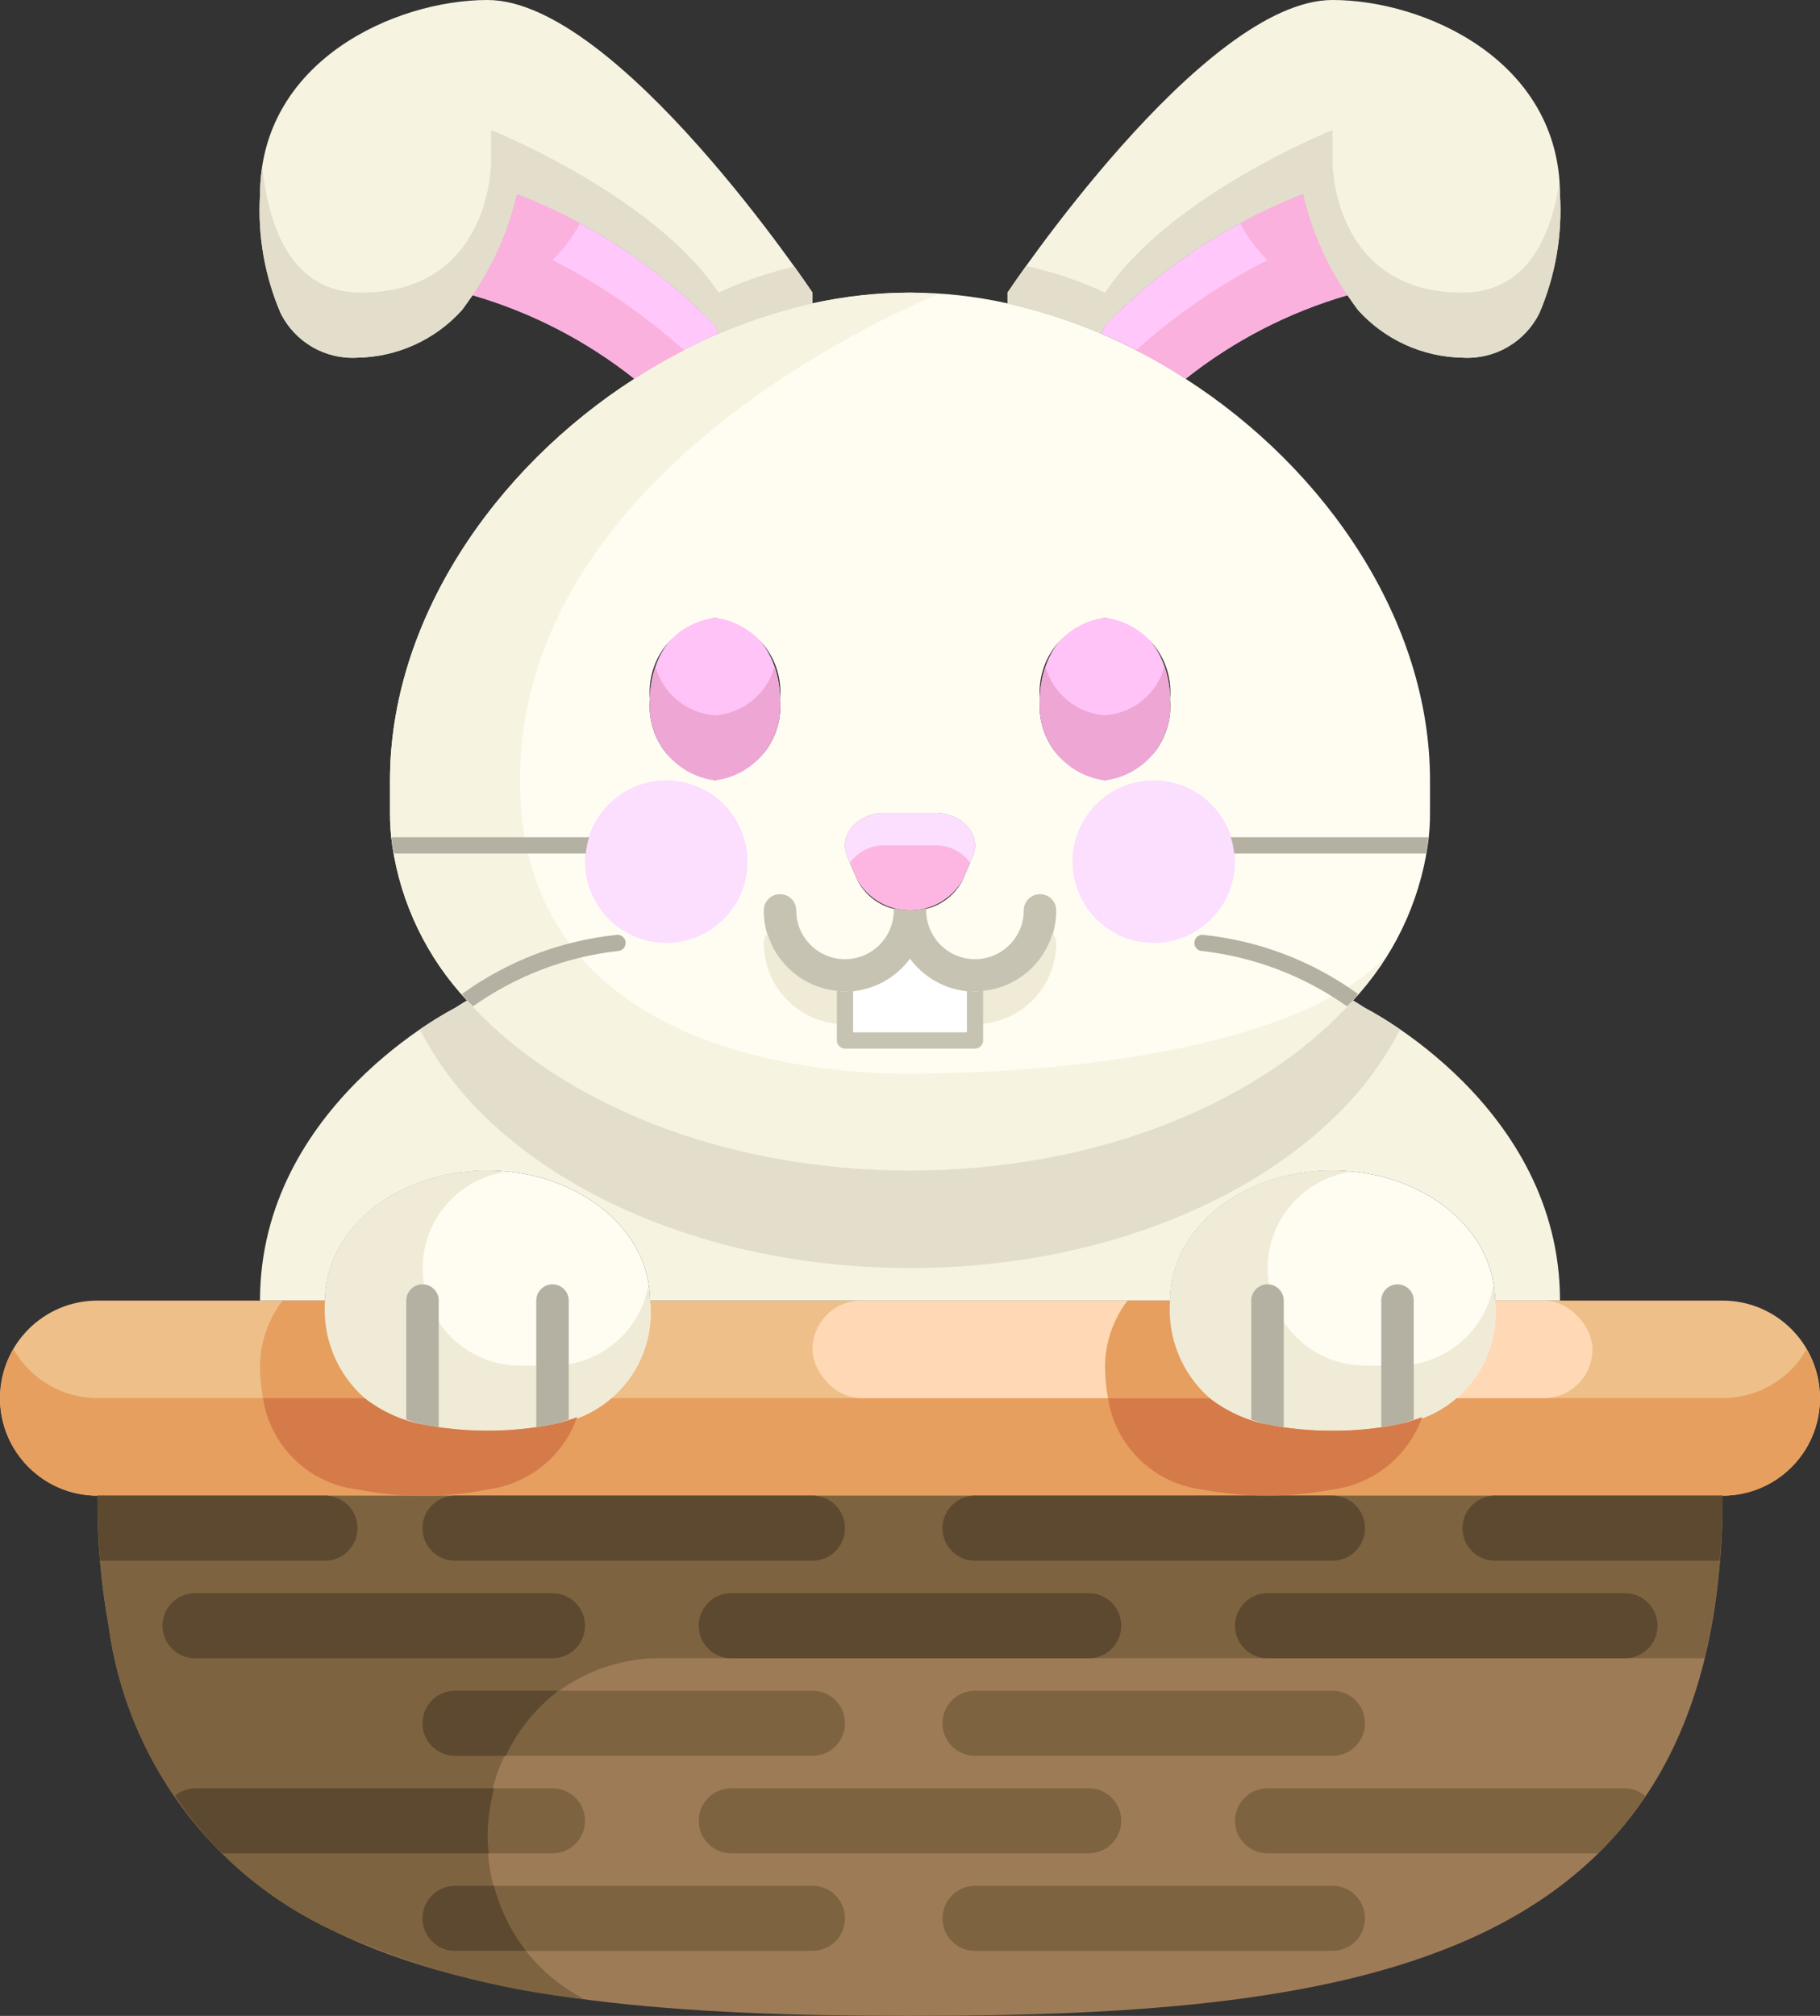 <?xml version="1.0" encoding="UTF-8"?>
<svg width="448px" height="496px" viewBox="0 0 448 496" version="1.1" xmlns="http://www.w3.org/2000/svg" xmlns:xlink="http://www.w3.org/1999/xlink">
    <rect x="0" y="0" width="448" height="496" fill="#333333" stroke="none"/>
    <title>easter-extra</title>
    <g id="easter" stroke="none" stroke-width="1" fill="none" fill-rule="evenodd">
        <g id="easter-extra">
            <path d="M26.72,400 C24.816,389.442 23.905,378.728 24,368 L424,368 C424,482.88 336,496 224,496 C168,496 118,492.72 82,475.04 C51.979,461.094 31.139,432.806 26.72,400 L26.72,400 Z" id="Path" fill="#9E7B57" fill-rule="nonzero"></path>
            <path d="M424,320 C437.255,320 448,330.745 448,344 C448,357.255 437.255,368 424,368 L24,368 C10.745,368 0,357.255 0,344 C0,330.745 10.745,320 24,320 L424,320 Z" id="Path" fill="#EEBF89" fill-rule="nonzero"></path>
            <path d="M440.96,336.96 C436.467,341.467 430.364,344.001 424,344 L24,344 C15.459,343.986 7.576,339.41 3.328,332 C1.168,335.632 0.019,339.775 0,344 C0,357.255 10.745,368 24,368 L424,368 C432.59,368.045 440.542,363.469 444.819,356.02 C449.097,348.57 449.041,339.396 444.672,332 C443.652,333.805 442.404,335.472 440.96,336.96 L440.96,336.96 Z" id="Path" fill="#E69F5F" fill-rule="nonzero"></path>
            <g id="Group" transform="translate(23, 368)" fill="#7D6340" fill-rule="nonzero">
                <path d="M97,84 C96.181,60.559 114.489,40.877 137.928,40 L396.592,40 C399.659,26.891 401.139,13.462 401,0 L1,0 C0.905,10.728 1.816,21.442 3.72,32 C8.139,64.806 28.979,93.094 59,107.04 C78.531,115.92 99.367,121.593 120.704,123.84 C105.924,116.09 96.759,100.687 97,84 L97,84 Z" id="Path"></path>
                <path d="M121,32 C121,27.582 117.418,24 113,24 L25,24 C20.582,24 17,27.582 17,32 C17,36.418 20.582,40 25,40 L113,40 C117.418,40 121,36.418 121,32 Z" id="Path"></path>
                <path d="M157,40 L245,40 C249.418,40 253,36.418 253,32 C253,27.582 249.418,24 245,24 L157,24 C152.582,24 149,27.582 149,32 C149,36.418 152.582,40 157,40 Z" id="Path"></path>
                <path d="M281,32 C281,36.418 284.582,40 289,40 L377,40 C381.418,40 385,36.418 385,32 C385,27.582 381.418,24 377,24 L289,24 C284.582,24 281,27.582 281,32 Z" id="Path"></path>
                <path d="M121,80 C121,75.582 117.418,72 113,72 L25,72 C23.2,72.032 21.466,72.682 20.088,73.84 C23.469,78.94 27.358,83.685 31.696,88 L113,88 C117.418,88 121,84.418 121,80 L121,80 Z" id="Path"></path>
                <path d="M253,80 C253,75.582 249.418,72 245,72 L157,72 C152.582,72 149,75.582 149,80 C149,84.418 152.582,88 157,88 L245,88 C249.418,88 253,84.418 253,80 Z" id="Path"></path>
                <path d="M289,72 C284.582,72 281,75.582 281,80 C281,84.418 284.582,88 289,88 L370.336,88 C374.711,83.723 378.638,79.011 382.056,73.936 C380.651,72.716 378.861,72.031 377,72 L289,72 Z" id="Path"></path>
                <path d="M305,48 L217,48 C212.582,48 209,51.582 209,56 C209,60.418 212.582,64 217,64 L305,64 C309.418,64 313,60.418 313,56 C313,51.582 309.418,48 305,48 Z" id="Path"></path>
                <path d="M185,56 C185,51.582 181.418,48 177,48 L89,48 C84.582,48 81,51.582 81,56 C81,60.418 84.582,64 89,64 L177,64 C181.418,64 185,60.418 185,56 Z" id="Path"></path>
                <path d="M209,8 C209,12.418 212.582,16 217,16 L305,16 C309.418,16 313,12.418 313,8 C313,3.582 309.418,0 305,0 L217,0 C212.582,0 209,3.582 209,8 Z" id="Path"></path>
                <path d="M345,0 C340.582,0 337,3.582 337,8 C337,12.418 340.582,16 345,16 L400.32,16 C400.728,10.88 401,5.6 401,0 L345,0 Z" id="Path"></path>
                <path d="M81,8 C81,12.418 84.582,16 89,16 L177,16 C181.418,16 185,12.418 185,8 C185,3.582 181.418,0 177,0 L89,0 C84.582,0 81,3.582 81,8 Z" id="Path"></path>
                <path d="M65,8 C65,3.582 61.418,0 57,0 L1,0 C1,5.6 1.232,10.888 1.64,16 L57,16 C61.418,16 65,12.418 65,8 Z" id="Path"></path>
                <path d="M209,104 C209,108.418 212.582,112 217,112 L305,112 C309.418,112 313,108.418 313,104 C313,99.582 309.418,96 305,96 L217,96 C212.582,96 209,99.582 209,104 Z" id="Path"></path>
                <path d="M177,96 L89,96 C84.582,96 81,99.582 81,104 C81,108.418 84.582,112 89,112 L177,112 C181.418,112 185,108.418 185,104 C185,99.582 181.418,96 177,96 Z" id="Path"></path>
            </g>
            <path d="M136,392 L48,392 C43.582,392 40,395.582 40,400 C40,404.418 43.582,408 48,408 L136,408 C140.418,408 144,404.418 144,400 C144,395.582 140.418,392 136,392 Z" id="Path" fill="#5C492F" fill-rule="nonzero"></path>
            <path d="M276,400 C276,395.582 272.418,392 268,392 L180,392 C175.582,392 172,395.582 172,400 C172,404.418 175.582,408 180,408 L268,408 C272.418,408 276,404.418 276,400 Z" id="Path" fill="#5C492F" fill-rule="nonzero"></path>
            <path d="M408,400 C408,395.582 404.418,392 400,392 L312,392 C307.582,392 304,395.582 304,400 C304,404.418 307.582,408 312,408 L400,408 C404.418,408 408,404.418 408,400 Z" id="Path" fill="#5C492F" fill-rule="nonzero"></path>
            <path d="M43.088,441.84 C46.469,446.94 50.358,451.685 54.696,456 L120.296,456 C120.184,454.672 120.024,453.36 120.024,452 C120.037,447.948 120.575,443.914 121.624,440 L48,440 C46.2,440.032 44.466,440.682 43.088,441.84 L43.088,441.84 Z" id="Path" fill="#5C492F" fill-rule="nonzero"></path>
            <path d="M104,424 C104,428.418 107.582,432 112,432 L124.504,432 C127.471,425.707 131.908,420.22 137.44,416 L112,416 C107.582,416 104,419.582 104,424 L104,424 Z" id="Path" fill="#5C492F" fill-rule="nonzero"></path>
            <path d="M232,376 C232,380.418 235.582,384 240,384 L328,384 C332.418,384 336,380.418 336,376 C336,371.582 332.418,368 328,368 L240,368 C235.582,368 232,371.582 232,376 Z" id="Path" fill="#5C492F" fill-rule="nonzero"></path>
            <path d="M368,368 C363.582,368 360,371.582 360,376 C360,380.418 363.582,384 368,384 L423.304,384 C423.72,378.88 424,373.6 424,368 L368,368 Z" id="Path" fill="#5C492F" fill-rule="nonzero"></path>
            <path d="M104,376 C104,380.418 107.582,384 112,384 L200,384 C204.418,384 208,380.418 208,376 C208,371.582 204.418,368 200,368 L112,368 C107.582,368 104,371.582 104,376 Z" id="Path" fill="#5C492F" fill-rule="nonzero"></path>
            <path d="M88,376 C88,371.582 84.418,368 80,368 L24,368 C24,373.6 24.232,378.888 24.64,384 L80,384 C84.418,384 88,380.418 88,376 Z" id="Path" fill="#5C492F" fill-rule="nonzero"></path>
            <path d="M104,472 C104,476.418 107.582,480 112,480 L129.464,480 C125.796,475.247 123.12,469.806 121.592,464 L112,464 C107.582,464 104,467.582 104,472 L104,472 Z" id="Path" fill="#5C492F" fill-rule="nonzero"></path>
            <rect id="Rectangle" fill="#FFD8B5" fill-rule="nonzero" x="200" y="320" width="128" height="24" rx="12"></rect>
            <rect id="Rectangle" fill="#FFD8B5" fill-rule="nonzero" x="344" y="320" width="48" height="24" rx="12"></rect>
            <path d="M120,288 C97.92,288 80,302.32 80,320 L64,320 C64,272 112,248 112,248 C113.04,247.36 114,246.72 114.96,246.16 C137.52,271.28 177.92,288 224,288 C270.08,288 310.48,271.28 333.04,246.16 C334,246.72 334.96,247.36 336,248 C336,248 384,272 384,320 L368,320 C368,302.32 350.08,288 328,288 C305.92,288 288,302.32 288,320 L160,320 C160,302.32 142.08,288 120,288 Z" id="Path" fill="#F7F3E1" fill-rule="nonzero"></path>
            <path d="M224,312 C270.08,312 310.48,295.28 333.04,270.16 C337.611,265.056 341.512,259.389 344.648,253.296 C341.87,251.366 338.982,249.597 336,248 C334.96,247.36 334,246.72 333.04,246.16 C310.48,271.28 270.08,288 224,288 C177.92,288 137.52,271.28 114.96,246.16 C114,246.72 113.04,247.36 112,248 C109.018,249.597 106.13,251.366 103.352,253.296 C106.488,259.389 110.389,265.056 114.96,270.16 C137.52,295.28 177.92,312 224,312 L224,312 Z" id="Path" fill="#E3DECB" fill-rule="nonzero"></path>
            <ellipse id="Oval" fill="#FFC3F7" fill-rule="nonzero" cx="176" cy="172" rx="16" ry="20"></ellipse>
            <ellipse id="Oval" fill="#FFC3F7" fill-rule="nonzero" cx="272" cy="172" rx="16" ry="20"></ellipse>
            <path d="M224,224 C223.985,228.248 225.666,232.326 228.67,235.33 C231.674,238.334 235.752,240.015 240,240 L240,256 L208,256 L208,240 C212.248,240.015 216.326,238.334 219.33,235.33 C222.334,232.326 224.015,228.248 224,224 L224,224 Z" id="Path" fill="#FFFFFF" fill-rule="nonzero"></path>
            <path d="M237.04,216.4 C234.381,221.099 229.399,224.003 224,224.003 C218.601,224.003 213.619,221.099 210.96,216.4 L208.48,210.56 C206.4,205.36 211.12,200 217.92,200 L230.08,200 C236.88,200 241.6,205.36 239.52,210.56 L237.04,216.4 Z" id="Path" fill="#FDB6E2" fill-rule="nonzero"></path>
            <path d="M217.92,208 L230.08,208 C233.517,207.88 236.787,209.486 238.792,212.28 L239.52,210.56 C241.6,205.36 236.88,200 230.08,200 L217.92,200 C211.12,200 206.4,205.36 208.48,210.56 L209.208,212.28 C211.213,209.486 214.483,207.88 217.92,208 L217.92,208 Z" id="Path" fill="#FCDEFF" fill-rule="nonzero"></path>
            <path d="M128,48 C146.086,55.146 162.447,66.054 176,80 L176.96,82.08 C169.712,85.165 162.751,88.886 156.16,93.2 C144.341,83.825 130.809,76.842 116.32,72.64 C121.454,65.12 125.143,56.71 127.2,47.84 L128,48 Z" id="Path" fill="#FFC7FA" fill-rule="nonzero"></path>
            <path d="M272,80 C285.553,66.054 301.914,55.146 320,48 L320.8,47.84 C322.857,56.71 326.546,65.12 331.68,72.64 C317.191,76.842 303.659,83.825 291.84,93.2 C285.249,88.886 278.288,85.165 271.04,82.08 L272,80 Z" id="Path" fill="#FFC7FA" fill-rule="nonzero"></path>
            <path d="M127.2,47.84 C125.143,56.71 121.454,65.12 116.32,72.64 C115.44,73.92 114.56,75.12 113.76,76.24 C107.18,83.568 97.848,87.829 88,88 C80.029,88.493 72.546,84.136 69.04,76.96 C65.144,67.826 63.419,57.913 64,48 C64,14.96 97.28,4.97379915e-14 120,4.97379915e-14 C152,4.97379915e-14 200,72 200,72 L200,74.64 C192.11,76.416 184.398,78.906 176.96,82.08 L176,80 C162.447,66.054 146.086,55.146 128,48 L127.2,47.84 Z" id="Path" fill="#F7F3E1" fill-rule="nonzero"></path>
            <path d="M320,48 C301.914,55.146 285.553,66.054 272,80 L271.04,82.08 C263.602,78.906 255.89,76.416 248,74.64 L248,72 C248,72 296,1.42108547e-14 328,1.42108547e-14 C350.72,1.42108547e-14 384,14.96 384,48 C384.581,57.913 382.856,67.826 378.96,76.96 C375.454,84.136 367.971,88.493 360,88 C350.152,87.829 340.82,83.568 334.24,76.24 C333.44,75.12 332.56,73.92 331.68,72.64 C326.546,65.12 322.857,56.71 320.8,47.84 L320,48 Z" id="Path" fill="#F7F3E1" fill-rule="nonzero"></path>
            <path d="M240,240 C235.752,240.015 231.674,238.334 228.67,235.33 C225.666,232.326 223.985,228.248 224,224 C229.473,224.291 234.596,221.305 237.04,216.4 L239.52,210.56 C241.6,205.36 236.88,200 230.08,200 L217.92,200 C211.12,200 206.4,205.36 208.48,210.56 L210.96,216.4 C213.404,221.305 218.527,224.291 224,224 C224.015,228.248 222.334,232.326 219.33,235.33 C216.326,238.334 212.248,240.015 208,240 L208,256 L240,256 L240,240 Z M114.96,246.16 C105.077,235.615 98.656,222.299 96.56,208 C96.172,205.351 95.985,202.677 95.999,200 L95.999,192 C95.999,153.04 121.36,115.52 156.16,93.2 C169.548,84.446 184.396,78.16 200,74.64 C215.806,71.12 232.194,71.12 248,74.64 C263.604,78.16 278.452,84.446 291.84,93.2 C326.64,115.52 352.001,153.04 352.001,192 L352.001,200 C352.015,202.677 351.828,205.351 351.44,208 C349.344,222.299 342.923,235.615 333.04,246.16 C310.48,271.28 270.08,288 224,288 C177.92,288 137.52,271.28 114.96,246.16 L114.96,246.16 Z M288,172 C288.943,162.106 281.859,153.251 272,152 C262.141,153.251 255.057,162.106 256,172 C255.057,181.894 262.141,190.749 272,192 C281.859,190.749 288.943,181.894 288,172 L288,172 Z M192,172 C192.943,162.106 185.859,153.251 176,152 C166.141,153.251 159.057,162.106 160,172 C159.057,181.894 166.141,190.749 176,192 C185.859,190.749 192.943,181.894 192,172 L192,172 Z" id="Shape" fill="#FFFDF2" fill-rule="nonzero"></path>
            <path d="M272,176 C265.066,175.516 259.195,170.704 257.36,164 C256.458,166.571 255.998,169.276 256,172 C255.057,181.894 262.141,190.749 272,192 C281.859,190.749 288.943,181.894 288,172 C288.002,169.276 287.542,166.571 286.64,164 C284.805,170.704 278.934,175.516 272,176 L272,176 Z" id="Path" fill="#EEA6D4" fill-rule="nonzero"></path>
            <path d="M176,176 C169.066,175.516 163.195,170.704 161.36,164 C160.458,166.571 159.998,169.276 160,172 C159.057,181.894 166.141,190.749 176,192 C185.859,190.749 192.943,181.894 192,172 C192.002,169.276 191.542,166.571 190.64,164 C188.805,170.704 182.934,175.516 176,176 Z" id="Path" fill="#EEA6D4" fill-rule="nonzero"></path>
            <path d="M256,220 C253.791,220 252,221.791 252,224 C252,230.627 246.627,236 240,236 C233.373,236 228,230.627 228,224 C227.978,223.832 227.943,223.667 227.896,223.504 C225.341,224.165 222.659,224.165 220.104,223.504 C220.057,223.667 220.022,223.832 220,224 C220,230.627 214.627,236 208,236 C201.373,236 196,230.627 196,224 C196,221.791 194.209,220 192,220 C189.791,220 188,221.791 188,224 C187.979,232.625 193.504,240.286 201.694,242.989 C209.884,245.691 218.884,242.823 224,235.88 C229.116,242.823 238.116,245.691 246.306,242.989 C254.496,240.286 260.021,232.625 260,224 C260,221.791 258.209,220 256,220 L256,220 Z" id="Path" fill="#C7C3B2" fill-rule="nonzero"></path>
            <path d="M242.4,243.752 C241.61,243.915 240.806,243.998 240,244 L240,252 C251.046,252 260,243.046 260,232 C259.975,231.124 259.663,230.281 259.112,229.6 C256.868,237.232 250.297,242.797 242.4,243.752 L242.4,243.752 Z" id="Path" fill="#F0EBD7" fill-rule="nonzero"></path>
            <path d="M205.6,243.752 C197.703,242.797 191.132,237.232 188.888,229.6 C188.337,230.281 188.025,231.124 188,232 C188,243.046 196.954,252 208,252 L208,244 C207.194,243.998 206.39,243.915 205.6,243.752 L205.6,243.752 Z" id="Path" fill="#F0EBD7" fill-rule="nonzero"></path>
            <path d="M238,254 L238,243.76 C232.435,243.213 227.355,240.354 224,235.88 C220.645,240.354 215.565,243.213 210,243.76 L210,254 L238,254 Z" id="Path"></path>
            <path d="M238,243.76 L238,254 L210,254 L210,243.76 C209.328,243.824 208.688,244 208,244 C207.312,244 206.664,243.864 206,243.8 L206,256 C206,257.105 206.895,258 208,258 L240,258 C241.105,258 242,257.105 242,256 L242,243.8 C241.336,243.864 240.688,244 240,244 C239.312,244 238.672,243.824 238,243.76 Z" id="Path" fill="#C7C3B2" fill-rule="nonzero"></path>
            <path d="M128,192 C128,116.512 220.552,76.664 231,72.4 C228.672,72.248 226.344,72 224,72 C215.93,72.039 207.886,72.924 200,74.64 C184.396,78.16 169.548,84.446 156.16,93.2 C121.36,115.52 95.999,153.04 95.999,192 L95.999,200 C95.985,202.677 96.172,205.351 96.56,208 C98.656,222.299 105.077,235.615 114.96,246.16 C137.52,271.28 177.92,288 224,288 C270.08,288 310.48,271.28 333.04,246.16 C336.016,242.78 338.715,239.165 341.112,235.352 C313.688,264 232,264 232,264 C232,264 128,272 128,192 Z" id="Path" fill="#F7F3E1" fill-rule="nonzero"></path>
            <circle id="Oval" fill="#FCDEFF" fill-rule="nonzero" cx="284" cy="212" r="20"></circle>
            <circle id="Oval" fill="#FCDEFF" fill-rule="nonzero" cx="164" cy="212" r="20"></circle>
            <path d="M296,230 C294.895,230 294,230.895 294,232 C294,233.105 294.895,234 296,234 C308.806,235.479 321.035,240.156 331.56,247.6 C332.024,247.104 332.592,246.656 333.048,246.152 C333.504,245.648 333.848,245.088 334.288,244.552 L334.12,244.448 C322.9,236.372 309.754,231.39 296,230 L296,230 Z" id="Path" fill="#B5B1A2" fill-rule="nonzero"></path>
            <path d="M351.584,206 L302.984,206 C303.386,207.303 303.654,208.643 303.784,210 L350.984,210 C351.096,209.328 351.328,208.68 351.416,208 C351.504,207.32 351.512,206.664 351.584,206 Z" id="Path" fill="#B5B1A2" fill-rule="nonzero"></path>
            <path d="M154,232 C154,230.895 153.105,230 152,230 C138.274,231.381 125.153,236.347 113.952,244.4 L113.72,244.544 C114.16,245.064 114.52,245.616 114.96,246.144 C115.4,246.672 115.984,247.088 116.448,247.592 C126.969,240.148 139.196,235.473 152,234 C153.105,234 154,233.105 154,232 L154,232 Z" id="Path" fill="#B5B1A2" fill-rule="nonzero"></path>
            <path d="M145.016,206 L96.416,206 C96.488,206.664 96.416,207.336 96.56,208 C96.704,208.664 96.88,209.328 96.992,210 L144.192,210 C144.33,208.642 144.606,207.302 145.016,206 L145.016,206 Z" id="Path" fill="#B5B1A2" fill-rule="nonzero"></path>
            <path d="M142.784,54.88 C138.054,52.184 133.109,49.883 128,48 L127.2,47.84 C125.143,56.71 121.454,65.12 116.32,72.64 C130.809,76.842 144.341,83.825 156.16,93.2 C160.113,90.655 164.193,88.314 168.384,86.184 C158.596,77.418 147.71,69.96 136,64 C138.722,61.332 141.011,58.255 142.784,54.88 L142.784,54.88 Z" id="Path" fill="#FAB1DE" fill-rule="nonzero"></path>
            <path d="M320,48 C314.891,49.883 309.946,52.184 305.216,54.88 C306.989,58.255 309.278,61.332 312,64 C300.29,69.96 289.404,77.418 279.616,86.184 C283.807,88.314 287.887,90.655 291.84,93.2 C303.659,83.825 317.191,76.842 331.68,72.64 C326.546,65.12 322.857,56.71 320.8,47.84 L320,48 Z" id="Path" fill="#FAB1DE" fill-rule="nonzero"></path>
            <path d="M360,72 C328,72 328,40 328,40 L328,32 C328,32 288,48 272,72 C265.792,69.093 259.276,66.895 252.576,65.448 C249.672,69.496 248,72 248,72 L248,74.64 C255.89,76.416 263.602,78.906 271.04,82.08 L272,80 C285.553,66.054 301.914,55.146 320,48 L320.8,47.84 C322.857,56.71 326.546,65.12 331.68,72.64 C332.56,73.92 333.44,75.12 334.24,76.24 C340.82,83.568 350.152,87.829 360,88 C367.971,88.493 375.454,84.136 378.96,76.96 C382.856,67.826 384.581,57.913 384,48 C384,46.976 383.872,46.024 383.816,45.032 C381.664,58.68 375.608,72 360,72 L360,72 Z" id="Path" fill="#E3DECB" fill-rule="nonzero"></path>
            <path d="M176.888,72 C160.888,48 120.888,32 120.888,32 L120.888,40 C120.888,40 120.888,72 88.888,72 C71.768,72 66.136,56 64.568,41.064 C64.2,43.358 64.01,45.677 64,48 C63.419,57.913 65.144,67.826 69.04,76.96 C72.546,84.136 80.029,88.493 88,88 C97.848,87.829 107.18,83.568 113.76,76.24 C114.56,75.12 115.44,73.92 116.32,72.64 C121.454,65.12 125.143,56.71 127.2,47.84 L128,48 C146.086,55.146 162.447,66.054 176,80 L176.96,82.08 C184.398,78.906 192.11,76.416 200,74.64 L200,72 C200,72 198.4,69.6 195.552,65.6 C189.12,67.062 182.863,69.208 176.888,72 L176.888,72 Z" id="Path" fill="#E3DECB" fill-rule="nonzero"></path>
            <path d="M136,350.48 C125.43,352.507 114.57,352.507 104,350.48 C89.043,348.535 78.382,334.996 80,320 C80,302.32 97.92,288 120,288 C142.08,288 160,302.32 160,320 C161.618,334.996 150.957,348.535 136,350.48 Z" id="Path" fill="#FFFDF2" fill-rule="nonzero"></path>
            <path d="M288,320 C288,302.32 305.92,288 328,288 C350.08,288 368,302.32 368,320 C369.618,334.996 358.957,348.535 344,350.48 C333.43,352.507 322.57,352.507 312,350.48 C297.043,348.535 286.382,334.996 288,320 L288,320 Z" id="Path" fill="#FFFDF2" fill-rule="nonzero"></path>
            <path d="M136,336 L128,336 C115.46,336.003 105.041,326.334 104.109,313.829 C103.176,301.324 112.047,290.217 124.448,288.36 C122.968,288.224 121.52,288 120,288 C97.92,288 80,302.32 80,320 C78.382,334.996 89.043,348.535 104,350.48 C114.57,352.507 125.43,352.507 136,350.48 C150.957,348.535 161.618,334.996 160,320 C159.936,318.804 159.786,317.615 159.552,316.44 C157.419,327.771 147.53,335.984 136,336 L136,336 Z" id="Path" fill="#F0EBD7" fill-rule="nonzero"></path>
            <path d="M367.552,316.44 C365.419,327.771 355.53,335.984 344,336 L336,336 C323.46,336.003 313.041,326.334 312.109,313.829 C311.176,301.324 320.047,290.217 332.448,288.36 C330.968,288.224 329.52,288 328,288 C305.92,288 288,302.32 288,320 C286.382,334.996 297.043,348.535 312,350.48 C322.57,352.507 333.43,352.507 344,350.48 C358.957,348.535 369.618,334.996 368,320 C367.936,318.804 367.786,317.615 367.552,316.44 L367.552,316.44 Z" id="Path" fill="#F0EBD7" fill-rule="nonzero"></path>
            <path d="M312,316 C309.791,316 308,317.791 308,320 L308,349.288 C309.304,349.704 310.536,350.16 312,350.48 C313.216,350.744 314.656,350.888 316,351.088 L316,320 C316,317.791 314.209,316 312,316 Z" id="Path" fill="#B5B1A2" fill-rule="nonzero"></path>
            <path d="M344,316 C341.791,316 340,317.791 340,320 L340,351.088 C341.344,350.888 342.784,350.744 344,350.48 C345.464,350.16 346.696,349.68 348,349.288 L348,320 C348,317.791 346.209,316 344,316 Z" id="Path" fill="#B5B1A2" fill-rule="nonzero"></path>
            <path d="M104,316 C101.791,316 100,317.791 100,320 L100,349.288 C101.304,349.704 102.536,350.16 104,350.48 C105.216,350.744 106.656,350.888 108,351.088 L108,320 C108,317.791 106.209,316 104,316 Z" id="Path" fill="#B5B1A2" fill-rule="nonzero"></path>
            <path d="M136,316 C133.791,316 132,317.791 132,320 L132,351.088 C133.344,350.888 134.784,350.744 136,350.48 C137.464,350.16 138.696,349.68 140,349.288 L140,320 C140,317.791 138.209,316 136,316 Z" id="Path" fill="#B5B1A2" fill-rule="nonzero"></path>
            <path d="M64.736,344 L89.76,344 C82.915,337.979 79.3,329.089 80,320 L69.552,320 C66.038,324.602 64.092,330.21 64,336 C64.005,338.683 64.252,341.361 64.736,344 L64.736,344 Z" id="Path" fill="#E69F5F" fill-rule="nonzero"></path>
            <path d="M142.072,348.664 C140.095,349.417 138.066,350.024 136,350.48 C125.43,352.507 114.57,352.507 104,350.48 C98.811,349.467 93.932,347.248 89.76,344 L64.736,344 C66.545,355.876 76.069,365.079 88,366.48 C93.266,367.543 98.628,368.053 104,368 C109.372,368.053 114.734,367.543 120,366.48 C130.135,365.196 138.678,358.3 142.072,348.664 L142.072,348.664 Z" id="Path" fill="#D57B49" fill-rule="nonzero"></path>
            <path d="M272.736,344 L297.76,344 C290.915,337.979 287.3,329.089 288,320 L277.552,320 C274.038,324.602 272.092,330.21 272,336 C272.005,338.683 272.252,341.361 272.736,344 L272.736,344 Z" id="Path" fill="#E69F5F" fill-rule="nonzero"></path>
            <path d="M328,352 C322.628,352.053 317.266,351.543 312,350.48 C306.811,349.467 301.932,347.248 297.76,344 L272.736,344 C274.545,355.876 284.069,365.079 296,366.48 C306.57,368.507 317.43,368.507 328,366.48 C338.135,365.196 346.678,358.3 350.072,348.664 C348.095,349.417 346.066,350.024 344,350.48 C338.734,351.543 333.372,352.053 328,352 L328,352 Z" id="Path" fill="#D57B49" fill-rule="nonzero"></path>
        </g>
    </g>
</svg>